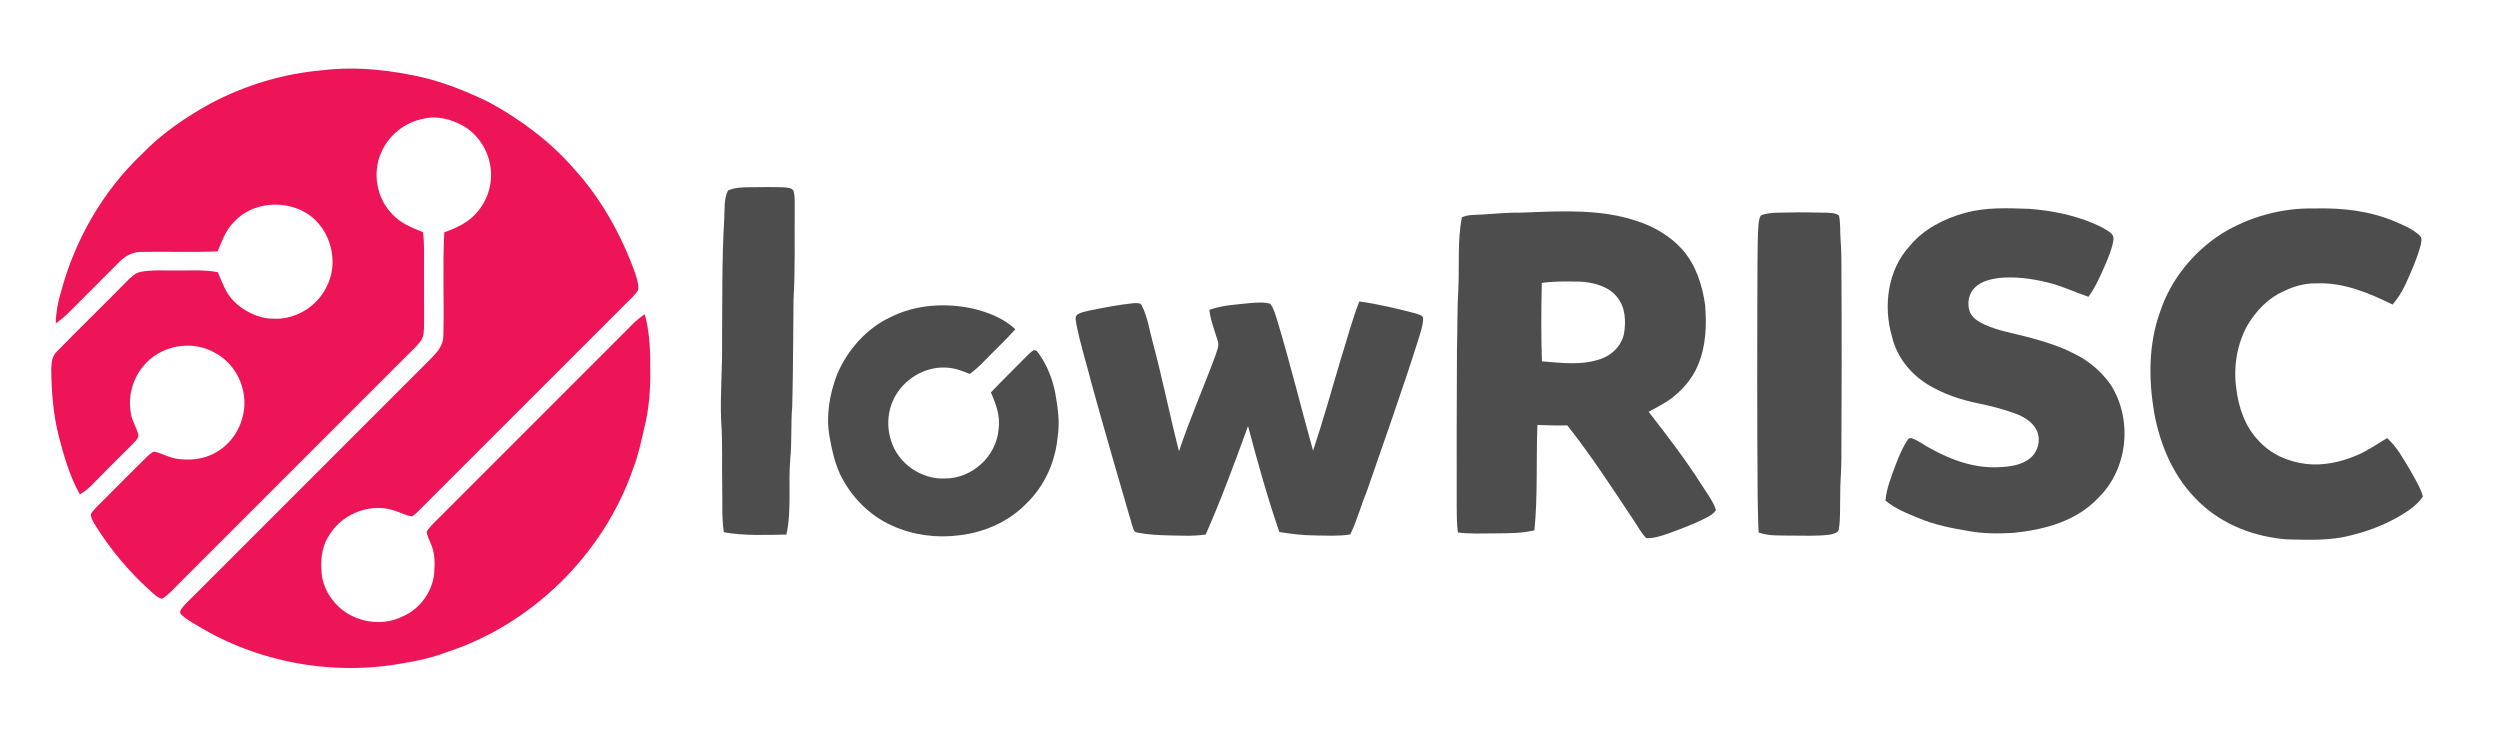 <?xml version="1.0" encoding="UTF-8" standalone="no"?>
<svg
   xmlns:dc="http://purl.org/dc/elements/1.1/"
   xmlns:cc="http://creativecommons.org/ns#"
   xmlns:rdf="http://www.w3.org/1999/02/22-rdf-syntax-ns#"
   xmlns:svg="http://www.w3.org/2000/svg"
   xmlns="http://www.w3.org/2000/svg"
   version="1.1"
   viewBox="0 0 1280 380"
   width="1280.0pt"
   height="380.0pt"
   id="svg22">
  <defs
     id="defs26" />
  <path
     d="M 218.00 39.99 C 229.35 42.90 240.06 47.33 250.57 52.45 C 266.79 61.28 282.13 72.77 294.22 86.79 C 307.80 101.80 318.03 120.09 324.90 139.08 C 325.83 141.83 326.98 144.95 326.83 147.89 C 326.54 149.45 324.98 150.79 323.97 151.96 C 287.11 188.77 250.31 225.64 213.46 262.45 C 212.66 263.17 211.83 263.81 210.96 264.36 C 208.06 264.07 205.21 262.48 202.44 261.59 C 190.54 257.23 175.93 262.55 169.15 273.14 C 165.06 278.71 164.16 285.27 164.57 292.01 C 164.77 297.49 166.74 302.63 170.09 306.94 C 178.15 317.96 194.32 321.75 206.46 315.47 C 215.22 311.60 221.67 302.59 222.34 293.03 C 222.70 288.00 222.69 283.10 220.59 278.42 C 219.87 276.41 218.46 274.17 218.54 272.01 C 221.40 267.90 225.53 264.63 228.94 260.95 C 260.61 229.29 292.27 197.61 323.94 165.94 C 325.83 164.04 327.92 162.40 330.13 160.89 C 332.69 170.30 333.03 180.31 332.93 190.00 C 333.06 199.67 332.24 209.60 329.91 219.00 C 328.24 226.19 326.79 233.19 324.11 240.10 C 308.93 283.87 272.29 319.88 228.16 334.09 C 221.38 336.69 214.35 338.20 207.21 339.43 C 171.00 346.27 132.31 339.41 100.84 320.18 C 98.17 318.60 95.24 316.95 92.97 314.83 C 92.00 314.10 92.08 312.80 92.78 311.90 C 94.54 309.40 96.95 307.27 99.11 305.12 C 139.77 264.43 180.46 223.78 221.12 183.11 C 224.22 179.94 226.85 176.76 227.00 172.10 C 227.47 154.41 226.54 136.61 227.48 118.95 C 231.39 117.51 235.19 116.06 238.63 113.64 C 245.53 109.14 250.27 101.21 251.20 93.05 C 252.66 81.93 247.08 70.32 237.45 64.58 C 231.16 61.10 223.88 59.03 216.72 60.80 C 207.16 62.66 199.05 69.20 195.16 78.12 C 190.62 88.46 192.75 101.25 200.62 109.40 C 205.05 114.38 210.60 116.41 216.58 118.90 C 217.35 124.95 217.08 130.93 217.09 137.00 C 217.10 146.67 217.08 156.33 217.13 166.00 C 217.03 168.79 217.19 172.10 215.49 174.47 C 213.45 177.33 210.66 179.70 208.21 182.21 C 169.37 221.04 130.53 259.87 91.71 298.71 C 88.97 301.36 86.31 304.61 83.02 306.56 C 81.58 306.34 80.51 305.52 79.39 304.66 C 67.11 294.12 56.61 281.66 48.14 267.87 C 47.38 266.48 46.38 264.73 46.55 263.10 C 48.43 260.29 51.16 257.95 53.53 255.53 C 60.86 248.20 68.13 240.78 75.55 233.54 C 76.68 232.66 78.19 230.81 79.77 231.39 C 83.60 232.45 86.91 234.44 90.97 234.96 C 96.71 235.66 102.60 235.35 107.93 232.95 C 115.65 229.64 121.48 222.83 123.82 214.79 C 128.00 202.02 122.10 187.11 110.26 180.74 C 98.10 173.63 81.56 176.86 72.95 187.97 C 67.25 195.17 65.20 204.58 67.39 213.51 C 68.25 216.50 69.92 219.21 70.73 222.20 C 71.49 224.54 67.98 227.02 66.64 228.63 C 59.95 235.28 53.24 241.91 46.66 248.67 C 44.94 250.42 42.98 251.85 40.90 253.14 C 35.67 243.90 32.92 233.96 30.18 223.74 C 27.24 212.35 26.38 200.72 26.23 188.99 C 26.44 185.63 26.46 182.57 29.04 180.07 C 40.71 168.09 52.79 156.43 64.48 144.48 C 66.74 142.29 68.84 139.83 72.08 139.19 C 77.51 138.09 83.45 138.56 89.00 138.48 C 96.70 138.62 103.88 137.95 111.49 139.32 C 113.92 144.76 115.42 149.90 119.75 154.24 C 125.01 159.49 132.47 163.16 139.99 163.17 C 151.11 163.78 162.24 157.06 167.07 147.06 C 173.90 134.52 169.41 117.27 157.49 109.49 C 146.03 102.05 129.03 103.36 119.72 113.73 C 115.45 118.04 113.74 123.25 111.46 128.70 C 98.30 129.29 85.10 128.71 71.93 128.99 C 67.65 129.05 64.08 131.16 61.11 134.09 C 52.61 142.60 44.11 151.09 35.63 159.62 C 33.45 161.84 31.05 163.78 28.53 165.59 C 28.67 159.91 29.61 154.65 31.28 149.23 C 38.36 122.92 52.50 98.11 72.27 79.27 C 82.46 68.60 95.02 59.98 107.92 52.91 C 125.65 43.56 145.05 37.69 165.04 35.98 C 182.61 33.78 200.84 35.95 218.00 39.99 Z"
     fill="#ed1457"
     id="path4" />
  <path
     d="M 383.00 95.87 C 389.01 95.81 395.04 95.71 401.05 95.89 C 402.71 96.06 405.36 96.00 406.28 97.69 C 407.18 100.94 406.80 104.64 406.89 108.00 C 406.73 122.99 407.19 138.03 406.29 153.00 C 406.07 171.32 406.11 189.67 405.63 207.99 C 404.83 217.02 405.51 226.05 404.61 235.07 C 403.52 247.76 405.40 261.26 402.63 273.70 C 392.05 273.90 381.02 274.37 370.59 272.52 C 369.47 264.84 369.96 256.79 369.77 249.00 C 369.56 238.02 370.04 226.98 369.26 216.02 C 368.61 202.30 369.94 188.71 369.70 175.00 C 369.89 154.02 369.55 132.89 370.82 111.97 C 371.06 107.40 370.57 101.72 372.70 97.58 C 375.73 96.07 379.68 95.95 383.00 95.87 Z"
     fill="#4d4d4d"
     id="path6" />
  <path
     d="M 1039.03 106.93 C 1050.25 107.77 1061.24 109.96 1071.66 114.31 C 1074.79 115.65 1078.11 117.16 1080.74 119.34 C 1081.92 120.36 1082.29 121.37 1082.06 122.93 C 1081.45 127.34 1079.51 131.70 1077.79 135.79 C 1075.33 141.38 1072.90 147.05 1069.27 151.96 C 1062.13 149.50 1055.64 146.36 1048.24 144.58 C 1040.16 142.60 1031.58 141.50 1023.27 142.33 C 1019.14 142.92 1014.22 144.12 1011.18 147.18 C 1007.92 150.28 1007.04 155.42 1008.51 159.58 C 1009.77 162.79 1012.91 164.69 1015.88 166.10 C 1023.00 169.40 1031.50 170.79 1039.09 172.78 C 1047.21 175.02 1055.13 177.42 1062.59 181.41 C 1069.89 185.04 1076.16 190.48 1080.81 197.17 C 1091.94 214.92 1089.57 239.74 1074.61 254.61 C 1063.26 266.83 1047.08 271.13 1031.02 272.83 C 1023.40 273.26 1015.55 273.30 1008.02 271.91 C 999.35 270.41 990.75 268.85 982.62 265.38 C 976.49 262.94 970.53 260.53 965.36 256.33 C 965.93 249.71 968.44 243.92 970.66 237.76 C 972.12 233.97 973.70 230.18 975.75 226.68 C 976.69 225.49 976.99 223.90 978.83 224.40 C 981.99 225.44 984.81 227.68 987.73 229.25 C 998.84 235.52 1011.07 239.99 1024.01 239.17 C 1028.98 238.95 1034.95 238.10 1038.99 234.95 C 1043.61 231.54 1045.32 224.64 1042.40 219.60 C 1040.23 215.84 1036.17 213.37 1032.20 211.89 C 1025.87 209.55 1019.37 207.83 1012.76 206.51 C 1003.70 204.65 995.01 201.73 987.08 196.91 C 978.13 191.49 971.05 182.58 968.69 172.30 C 964.12 156.62 966.49 138.15 977.84 125.87 C 985.04 117.16 995.32 112.02 1006.03 109.01 C 1016.99 106.02 1027.77 106.56 1039.03 106.93 Z"
     fill="#4d4d4d"
     id="path8" />
  <path
     d="M 1185.00 106.73 C 1199.25 106.38 1213.26 107.91 1226.48 113.53 C 1230.64 115.34 1235.30 117.27 1238.66 120.38 C 1240.45 121.78 1239.68 123.83 1239.34 125.73 C 1237.50 132.54 1234.55 139.13 1231.63 145.53 C 1229.89 149.37 1227.72 152.71 1225.00 155.92 C 1212.87 150.00 1199.78 144.47 1186.00 145.09 C 1180.05 144.96 1174.45 146.55 1169.15 149.16 C 1161.22 152.67 1154.99 159.25 1150.65 166.64 C 1145.27 176.36 1143.42 188.07 1145.00 199.02 C 1146.14 208.69 1149.51 218.48 1156.38 225.61 C 1162.76 232.66 1171.64 236.49 1180.98 237.57 C 1189.55 238.50 1198.42 236.59 1206.32 233.28 C 1211.94 230.97 1216.97 227.42 1222.19 224.29 C 1227.48 229.08 1230.48 234.88 1234.11 240.91 C 1236.42 245.14 1239.23 249.47 1240.51 254.14 C 1238.79 257.01 1235.97 259.32 1233.28 261.27 C 1224.53 267.33 1214.37 271.45 1204.08 274.01 C 1193.02 276.94 1182.29 276.41 1170.97 276.17 C 1154.64 274.93 1138.48 268.90 1126.48 257.54 C 1113.26 245.23 1106.09 228.56 1102.88 211.03 C 1100.07 194.11 1100.02 176.27 1105.86 159.96 C 1111.26 143.36 1122.92 128.93 1137.60 119.59 C 1151.77 110.89 1168.38 106.39 1185.00 106.73 Z"
     fill="#4d4d4d"
     id="path10" />
  <path
     transform="scale(0.75)"
     id="path12"
     d="M 1067.82 144.301 C 1057.952 144.33 1048.126 144.801 1038.666 145.146 C 1029.733 145.053 1020.907 145.826 1012.014 146.426 C 1007.56 146.786 1001.974 146.321 997.934 148.414 C 994.974 163.947 996.253 180.854 995.6 196.641 C 994.706 211.067 995.027 225.546 994.613 239.986 C 994.427 275.546 994.386 311.106 994.453 346.666 C 994.44 352.293 994.547 357.906 995.227 363.506 C 1003.507 364.559 1011.68 364.159 1020 364.119 C 1029.333 363.999 1038.359 364.254 1047.506 362.027 C 1049.839 338.054 1048.627 314.107 1049.533 290.094 C 1056.347 290.374 1063.159 290.574 1069.973 290.4 C 1086.293 311.094 1100.774 333.374 1115.334 355.32 C 1118.081 359.307 1120.413 363.946 1123.84 367.359 C 1128.84 367.666 1134.24 365.799 1138.934 364.199 C 1147.76 360.959 1156.88 357.6 1165.213 353.227 C 1167.666 351.933 1169.919 350.6 1171.426 348.174 C 1169.546 342.174 1165.24 336.732 1161.92 331.426 C 1150.76 313.852 1138.227 297.507 1125.467 281.094 C 1130.494 278.307 1135.759 275.734 1140.439 272.4 C 1148.399 266.36 1155.093 258.906 1159 249.6 C 1164.693 236.2 1165.16 222.308 1164 207.961 C 1161.987 194.161 1157.721 180.92 1148.414 170.24 C 1139.854 160.787 1128.201 154.066 1116.027 150.453 C 1100.836 145.428 1084.268 144.252 1067.82 144.301 z M 1068.895 192.141 C 1072.176 192.123 1075.456 192.183 1078.721 192.268 C 1087.507 192.668 1098.241 195.467 1103.881 202.721 C 1109.668 209.721 1110.04 219.093 1108.68 227.68 C 1107.013 235.88 1100.773 242.214 1092.986 244.947 C 1080.133 249.641 1065.947 247.746 1052.627 246.666 C 1052.027 228.919 1052.12 210.854 1052.547 193.107 C 1057.955 192.416 1063.426 192.171 1068.895 192.141 z "
     style="fill:#4d4d4d;stroke-width:1.333" />
  <path
     d="M 916.00 108.80 C 922.35 108.61 928.68 108.83 935.03 108.90 C 937.11 109.01 939.83 108.99 941.56 110.34 C 942.43 114.44 942.04 118.85 942.40 123.02 C 942.87 128.68 942.81 134.33 942.82 140.00 C 943.00 171.67 942.95 203.33 942.78 235.00 C 942.78 241.34 942.11 247.65 942.19 254.00 C 942.01 259.57 942.37 265.31 941.51 270.81 C 941.43 272.83 938.54 273.35 936.98 273.72 C 930.41 274.61 923.62 274.19 917.00 274.23 C 911.26 274.09 905.94 274.57 900.41 272.65 C 900.06 266.44 900.08 260.22 899.92 254.00 C 899.62 214.00 899.66 174.00 899.84 134.00 C 899.94 127.36 899.85 120.66 900.43 114.04 C 900.77 112.52 900.77 110.09 902.74 109.85 C 906.88 108.66 911.70 108.92 916.00 108.80 Z"
     fill="#4d4d4d"
     id="path14" />
  <path
     d="M 584.54 156.33 C 587.47 161.99 588.49 168.81 590.12 174.93 C 595.13 193.50 598.86 212.41 603.64 231.04 C 609.16 214.50 616.19 198.58 622.22 182.24 C 622.96 179.81 624.39 177.04 623.48 174.51 C 621.90 169.22 619.82 164.20 619.19 158.65 C 626.15 156.13 632.94 155.98 640.21 155.16 C 643.47 154.94 647.21 154.55 650.37 155.56 C 652.22 157.88 652.99 161.21 653.93 163.99 C 660.62 186.10 666.08 208.51 672.29 230.76 C 677.40 215.43 681.77 199.85 686.34 184.35 C 689.59 174.20 692.14 164.11 695.96 154.34 C 705.59 155.68 715.19 157.94 724.58 160.41 C 725.94 161.05 728.72 161.27 728.64 163.18 C 728.62 166.84 727.10 170.58 726.13 174.08 C 717.91 200.06 708.64 225.95 699.75 251.74 C 696.74 258.98 694.77 266.60 691.34 273.64 C 685.19 274.62 679.19 274.21 673.00 274.14 C 666.96 274.08 661.01 273.34 655.03 272.40 C 648.87 254.53 643.85 236.41 638.99 218.16 C 632.20 236.85 625.34 255.46 617.31 273.67 C 613.86 274.16 610.48 274.35 607.00 274.28 C 598.92 274.15 590.13 274.23 582.16 272.65 C 580.37 272.46 580.37 270.58 579.74 269.24 C 572.81 245.43 565.86 221.63 559.25 197.73 C 556.56 187.10 553.26 176.79 551.10 166.02 C 550.99 164.07 549.95 162.10 551.95 160.83 C 553.74 159.78 556.00 159.42 558.00 158.95 C 565.46 157.47 572.99 155.97 580.56 155.21 C 581.71 155.18 584.08 154.96 584.54 156.33 Z"
     fill="#4d4d4d"
     id="path18" />
  <path
     d="M 498.08 157.98 C 505.78 159.82 514.09 163.00 519.84 168.61 C 514.57 174.44 508.87 179.76 503.40 185.40 C 501.25 187.63 499.01 189.62 496.53 191.46 C 492.73 189.96 489.18 188.49 485.04 188.25 C 474.97 187.40 464.69 192.87 459.28 201.31 C 454.57 208.40 453.60 217.71 456.26 225.74 C 459.88 237.39 471.83 245.66 484.00 244.97 C 497.73 244.96 510.03 233.69 511.26 220.01 C 512.25 213.08 510.05 207.14 507.35 200.94 C 512.93 195.00 518.81 189.34 524.51 183.51 C 525.97 182.07 527.43 180.44 529.17 179.35 C 530.73 179.08 531.02 180.04 531.89 181.06 C 536.20 187.16 538.94 194.14 540.33 201.46 C 541.68 208.98 542.71 216.35 541.49 223.98 C 540.26 236.65 534.81 248.74 525.66 257.66 C 516.57 267.11 503.94 272.61 491.02 274.09 C 479.53 275.57 467.41 273.99 456.84 269.16 C 445.06 263.94 435.78 254.37 430.14 242.86 C 427.36 236.82 425.84 230.02 424.71 223.50 C 422.81 212.97 424.75 201.63 428.59 191.74 C 433.85 179.16 443.76 167.94 456.25 162.24 C 469.05 155.87 484.25 154.99 498.08 157.98 Z"
     fill="#4d4d4d"
     id="path20" />
</svg>